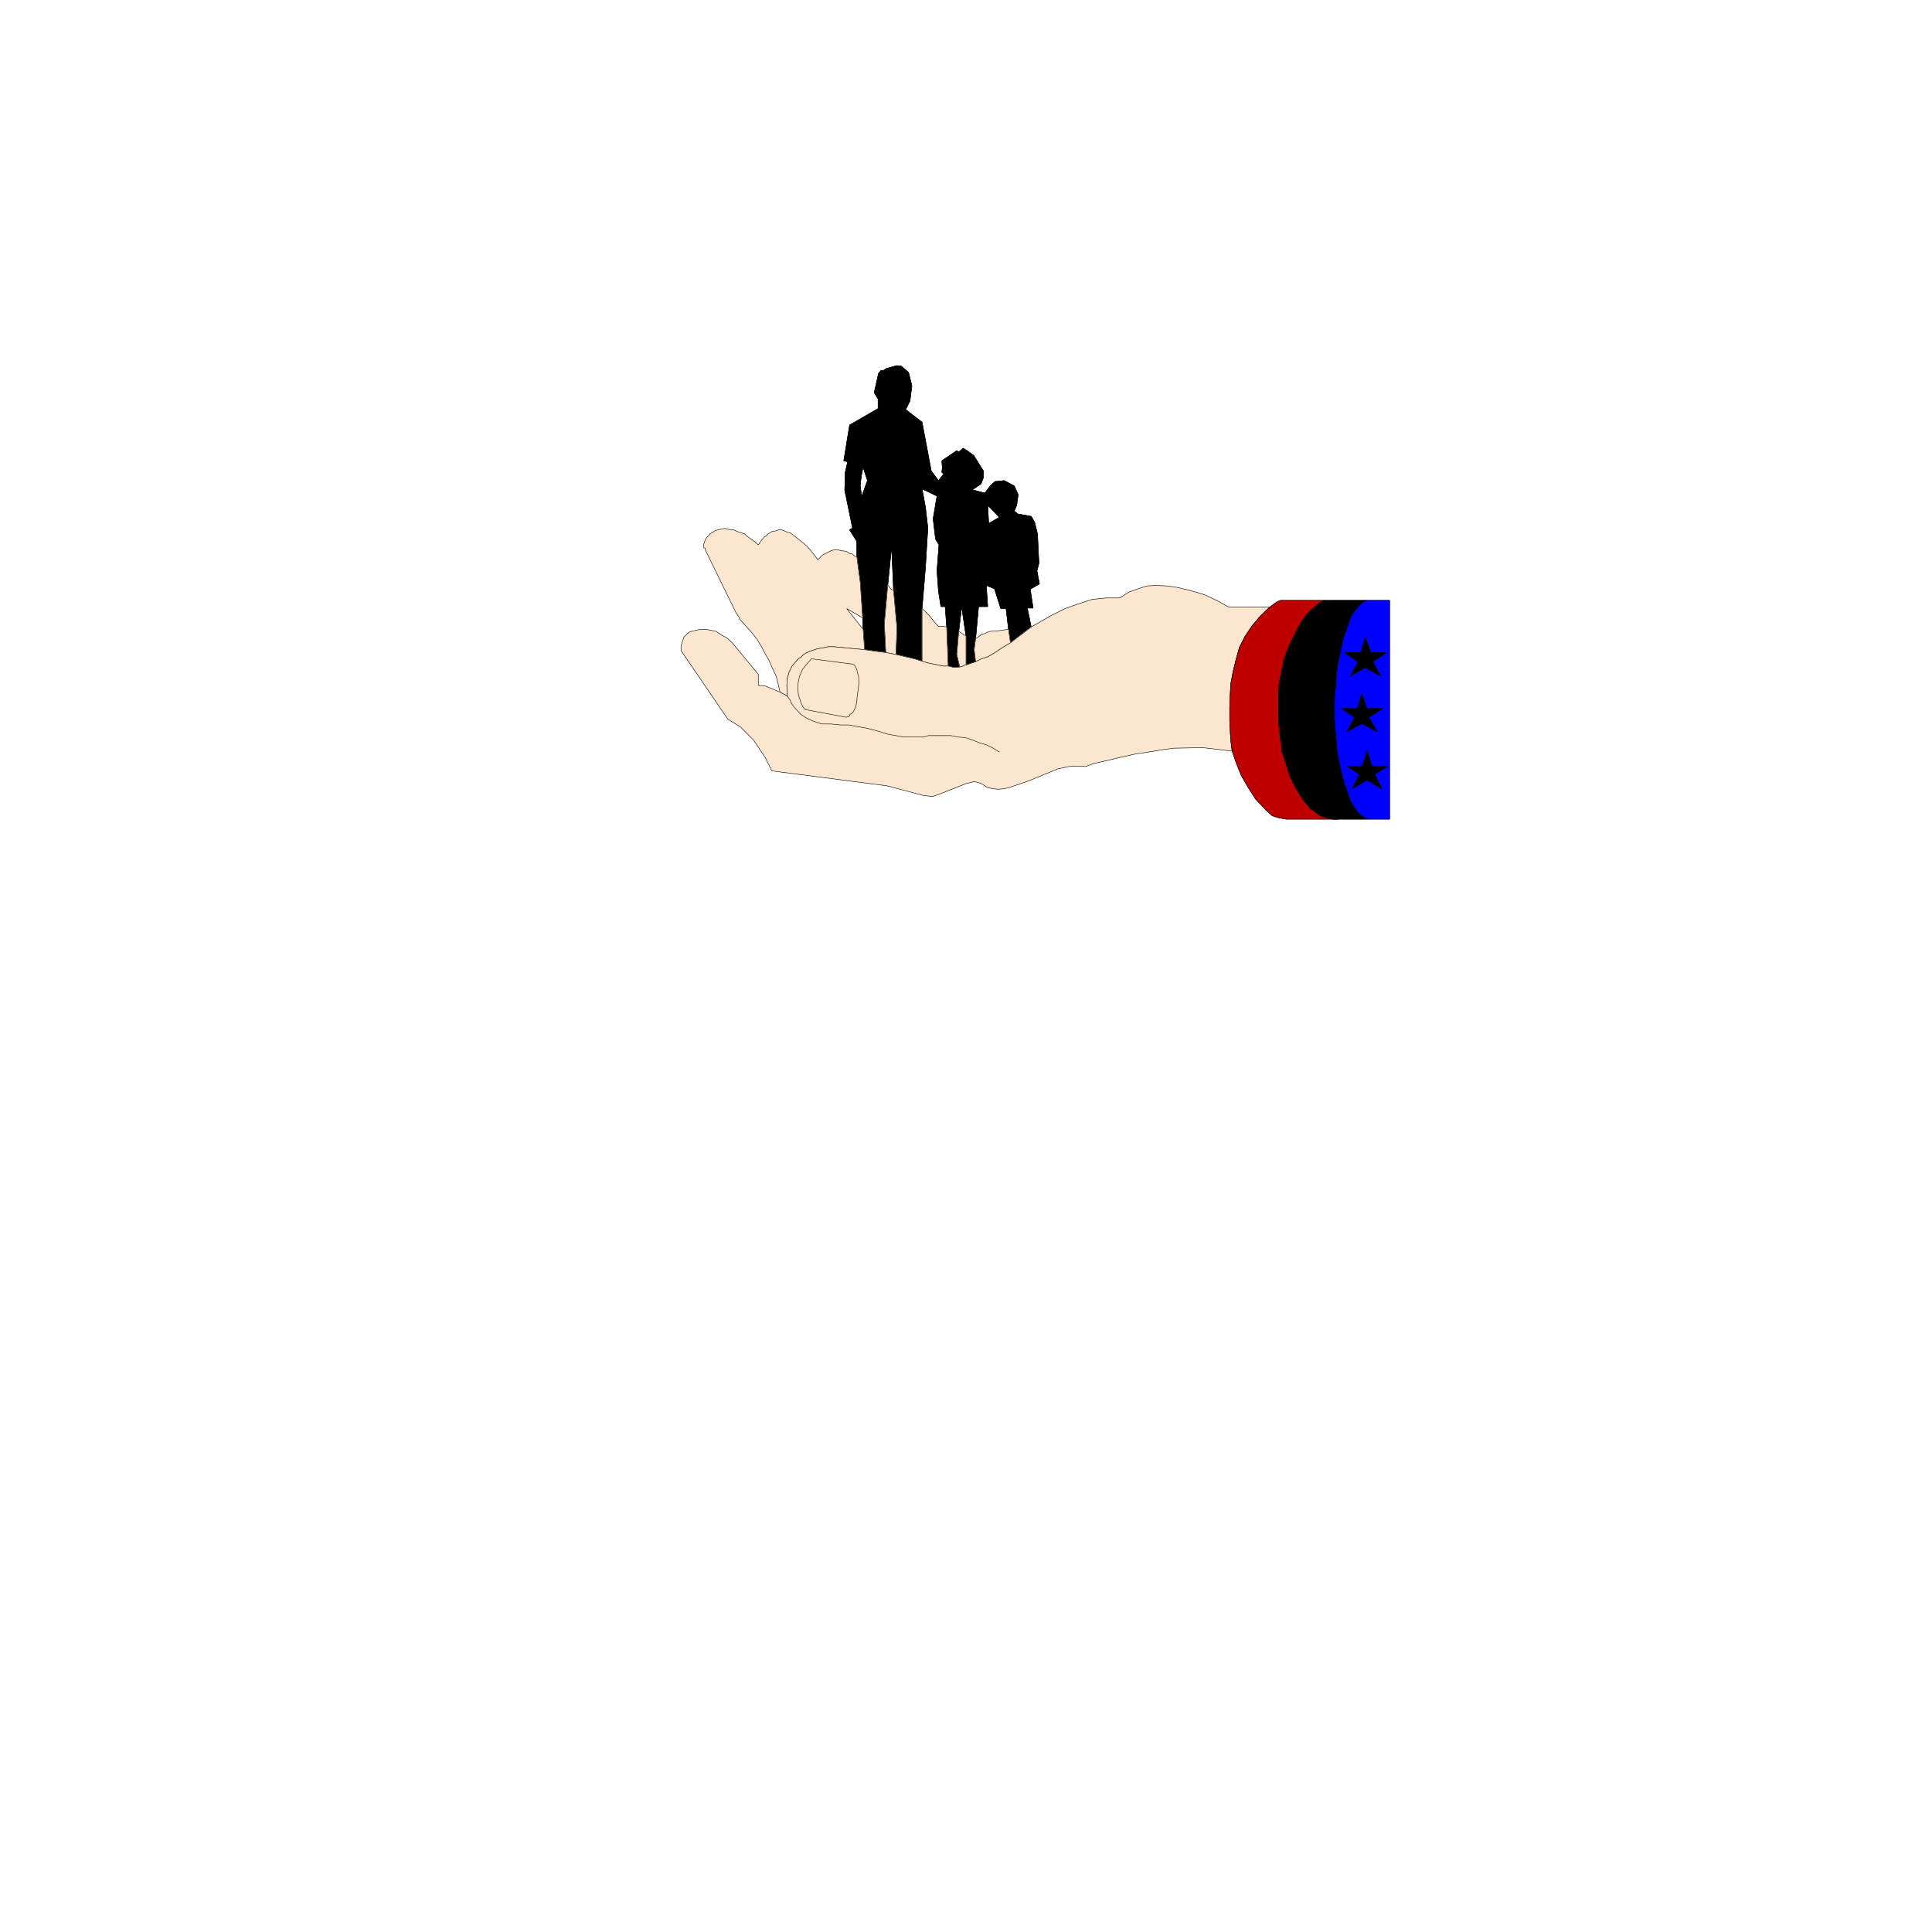<svg xmlns="http://www.w3.org/2000/svg" width="2993.144" height="2993.144"><rect width="100%" height="100%" fill="#808080" stroke="none"/><defs><clipPath id="a"><path d="M0 0h2993.144v2992.184H0Zm0 0"/></clipPath></defs><path fill="#fff" d="M0 2993.144h2993.144V0H0Zm0 0"/><g clip-path="url(#a)" transform="translate(0 .96)"><path fill="#fff" fill-rule="evenodd" stroke="#fff" stroke-linecap="square" stroke-linejoin="bevel" stroke-miterlimit="10" stroke-width=".729" d="M0 2992.184h2993.145V-.961H0Zm0 0"/></g><path fill-rule="evenodd" stroke="#000" stroke-linecap="square" stroke-linejoin="bevel" stroke-miterlimit="10" stroke-width=".729" d="M1565.398 995.945 1562.426 975l-3.75-32.145h-8.23l-9.743-30.687-12.715-5.262 2.243 32.926h-14.227l-4.48 49.39-2.239 17.247 2.238 18.703-14.949 5.21v-44.91l-6.722-45.64-4.48 38.191-3.024 35.895 4.48 19.488-8.96.727-8.962-2.239-2.293-60.593-2.238-31.469h-6.723l-3.75-24.695-2.238-30.688 3.02-40.375-5.262-8.96-3.75-31.47 5.992-35.167-23.187-11.204 5.261 28.45 3.7 32.144-3.7 61.375-5.261 63.613v81.536l-11.98-3.75-12.716-2.97-15.734-3.753 1.512-41.156-5.211-57.625-3.02-68.825-5.992 60.594-5.211 59.133 2.242 44.91-17.976-2.238-14.953-2.242-2.239-31.469-.781-17.922-3.7-54.652-5.261-39.649v-23.965l-11.203-17.925 4.48-3.02-11.98-58.351.727-27.664 3.753-16.465 23.965 8.23-3.023 14.953-1.457 14.223 2.238 16.465 8.961-24.695-6.719-20.946-23.965-8.23-5.992-1.512 9.012-55.383 44.129-25.426v-15.003l-5.992-9.692 6.722-29.957 3.75-4.48h3.75l4.48-2.97 16.466-4.53 6.722.78 11.254 9.688 5.207 21-2.969 23.184-6.718 13.441 25.422 19.485 14.222 75.547 11.203 15.004 8.23-10.473-2.968-2.238.73-7.504-.73-10.473 23.184-15.734 3.023 2.242 6.723-5.992 5.207 3.02 11.254 8.234 14.953 23.914v10.523l-3.75 9.691-13.442 9.012 19.434 5.211 4.48 18.703 1.508 28.446 16.465-9.743-17.972-18.703-4.481-18.703 8.961-11.984 6.773-5.992 14.223-1.457 15.68 8.23 5.992 13.441-2.238 16.465-3.754 9.012 5.261 4.48 20.946 3.754 5.21 8.961 4.532 17.973 2.242 45.64-3.023 11.93 3.754 20.215-14.227 8.234 4.48 29.176h-8.96l5.992 29.227zm0 0"/><path fill="none" stroke="#000" stroke-linecap="square" stroke-linejoin="bevel" stroke-miterlimit="10" stroke-width=".729" d="M1565.398 995.945 1562.426 975l-3.75-32.145h-8.23l-9.743-30.687-12.715-5.262 2.243 32.926h-14.227l-4.48 49.39-2.239 17.247 2.238 18.703-14.949 5.21v-44.91l-6.722-45.64-4.48 38.191-3.024 35.895 4.48 19.488-8.96.727-8.962-2.239-2.293-60.593-2.238-31.469h-6.723l-3.75-24.695-2.238-30.688 3.02-40.375-5.262-8.96-3.75-31.47 5.992-35.167-23.187-11.204 5.261 28.45 3.7 32.144-3.7 61.375-5.261 63.613v81.536l-11.98-3.75-12.716-2.97-15.734-3.753 1.512-41.156-5.211-57.625-3.02-68.825-5.992 60.594-5.211 59.133 2.242 44.91-17.976-2.238-14.953-2.242-2.239-31.469-.781-17.922-3.7-54.652-5.261-39.649v-23.965l-11.203-17.925 4.48-3.02-11.98-58.351.727-27.664 3.753-16.465 23.965 8.23-3.023 14.953-1.457 14.223 2.238 16.465 8.961-24.695-6.719-20.946-23.965-8.23-5.992-1.512 9.012-55.383 44.129-25.426v-15.003l-5.992-9.692 6.722-29.957 3.75-4.48h3.75l4.48-2.97 16.466-4.53 6.722.78 11.254 9.688 5.207 21-2.969 23.184-6.718 13.441 25.422 19.485 14.222 75.547 11.203 15.004 8.23-10.473-2.968-2.238.73-7.504-.73-10.473 23.184-15.734 3.023 2.242 6.723-5.992 5.207 3.02 11.254 8.234 14.953 23.914v10.523l-3.75 9.691-13.442 9.012 19.434 5.211 4.48 18.703 1.508 28.446 16.465-9.743-17.972-18.703-4.481-18.703 8.961-11.984 6.773-5.992 14.223-1.457 15.68 8.23 5.992 13.441-2.238 16.465-3.754 9.012 5.261 4.48 20.946 3.754 5.21 8.961 4.532 17.973 2.242 45.64-3.023 11.93 3.754 20.215-14.227 8.234 4.48 29.176h-8.96l5.992 29.227zm0 0"/><path fill="#fde6cf" fill-rule="evenodd" stroke="#fde6cf" stroke-linecap="square" stroke-linejoin="bevel" stroke-miterlimit="10" stroke-width=".729" d="M1291.559 1001.938h-8.23l-6.774 1.507-5.211.73-6.719 1.513-9.016 3.023-5.21 2.238-5.262 2.969-4.48 4.48-3.75 2.243-5.993 6.773-3.75 4.48-4.48 8.961-2.97 10.473-.73 11.254.73 5.207v10.473l-11.253-5.992-2.973-12.711-2.968-11.985-5.993-12.71-5.261-11.93-5.993-10.528-5.988-11.199-6.722-11.203-8.961-11.254-9.012-9.742-3.7-4.48-3.753-3.75-3.02-5.942-3.754-5.262-47.879-98v-2.293l-2.238-.726v-5.211l.781-2.293 1.457-4.48 2.243-3.75 3.02-2.97 2.241-2.972 4.48-2.293 2.97-2.238 4.53-1.461 10.473-2.239 5.993 1.457 8.23.782 8.234 3.699 8.23 2.293 5.212 4.48 5.262 3.754 5.992 4.48 5.21 4.481 2.239-3.023 3.023-4.48 3.7-4.481 4.53-2.969.731-1.512 7.5-4.48 5.993-.781 3.699-1.461h4.531l4.484 1.46 4.48 2.239 4.481.781 2.97 2.242 6.773 5.211 7.449 5.993 8.23 6.769 5.262 5.992 6.723 8.235 5.261 7.449 7.45-7.45 4.535-2.292 4.48-2.243 4.48-2.238 5.212-1.46h4.53l4.481 1.46 6.723.781 4.48 1.457 3.02 2.243 4.48.78 2.97 2.97 3.753 1.511 5.262 39.649 3.699 54.652-24.695-14.223L1337.199 975l2.238 31.469zm0 0"/><path fill="none" stroke="#000" stroke-linecap="square" stroke-linejoin="bevel" stroke-miterlimit="10" stroke-width=".729" d="M1291.559 1001.938h-8.23l-6.774 1.507-5.211.73-6.719 1.513-9.016 3.023-5.21 2.238-5.262 2.969-4.48 4.48-3.75 2.243-5.993 6.773-3.75 4.48-4.48 8.961-2.97 10.473-.73 11.254.73 5.207v10.473l-11.253-5.992-2.973-12.711-2.968-11.985-5.993-12.71-5.261-11.93-5.993-10.528-5.988-11.199-6.722-11.203-8.961-11.254-9.012-9.742-3.7-4.48-3.753-3.75-3.02-5.942-3.754-5.262-47.879-98v-2.293l-2.238-.726v-5.211l.781-2.293 1.457-4.48 2.243-3.75 3.02-2.97 2.241-2.972 4.48-2.293 2.97-2.238 4.53-1.461 10.473-2.239 5.993 1.457 8.23.782 8.234 3.699 8.23 2.293 5.212 4.48 5.262 3.754 5.992 4.48 5.21 4.481 2.239-3.023 3.023-4.48 3.7-4.481 4.53-2.969.731-1.512 7.5-4.48 5.993-.781 3.699-1.461h4.531l4.484 1.46 4.48 2.239 4.481.781 2.97 2.242 6.773 5.211 7.449 5.993 8.23 6.769 5.262 5.992 6.723 8.235 5.261 7.449 7.45-7.45 4.535-2.292 4.48-2.243 4.48-2.238 5.212-1.46h4.53l4.481 1.46 6.723.781 4.48 1.457 3.02 2.243 4.48.78 2.97 2.97 3.753 1.511 5.262 39.649 3.699 54.652-24.695-14.223L1337.199 975l2.238 31.469zm0 0"/><path fill="#fde6cf" fill-rule="evenodd" stroke="#fde6cf" stroke-linecap="square" stroke-linejoin="bevel" stroke-miterlimit="10" stroke-width=".729" d="m1372.367 1010.95 15.68 2.968 1.512-41.156-5.211-57.625-4.532-2.969-2.968-4.48-1.512-.782-5.211 59.133zm0 0"/><path fill="none" stroke="#000" stroke-linecap="square" stroke-linejoin="bevel" stroke-miterlimit="10" stroke-width=".729" d="m1372.367 1010.95 15.68 2.968 1.512-41.156-5.211-57.625-4.532-2.969-2.968-4.48-1.512-.782-5.211 59.133zm0 0"/><path fill="#fde6cf" fill-rule="evenodd" stroke="#fde6cf" stroke-linecap="square" stroke-linejoin="bevel" stroke-miterlimit="10" stroke-width=".729" d="m1432.957 946.605 7.504 8.23 6.723 8.235 6.718 7.45h8.23l4.481.78 2.293 60.595h-7.5l-11.203-2.243-11.254-2.238-10.473-3.023v-81.536zm0 0"/><path fill="none" stroke="#000" stroke-linecap="square" stroke-linejoin="bevel" stroke-miterlimit="10" stroke-width=".729" d="m1432.957 946.605 7.504 8.23 6.723 8.235 6.718 7.45h8.23l4.481.78 2.293 60.595h-7.5l-11.203-2.243-11.254-2.238-10.473-3.023v-81.536zm0 0"/><path fill="#fde6cf" fill-rule="evenodd" stroke="#fde6cf" stroke-linecap="square" stroke-linejoin="bevel" stroke-miterlimit="10" stroke-width=".729" d="M1496.574 1030.383h-2.242l-2.238 1.512-5.266 1.511-4.48-19.488 3.023-35.895 11.203 7.45zm0 0"/><path fill="none" stroke="#000" stroke-linecap="square" stroke-linejoin="bevel" stroke-miterlimit="10" stroke-width=".729" d="M1496.574 1030.383h-2.242l-2.238 1.512-5.266 1.511-4.48-19.488 3.023-35.895 11.203 7.45zm0 0"/><path fill="#fde6cf" fill-rule="evenodd" stroke="#fde6cf" stroke-linecap="square" stroke-linejoin="bevel" stroke-miterlimit="10" stroke-width=".729" d="m1511.523 1025.172 9.016-4.531 9.691-2.97 9.012-5.265 8.961-5.937 8.23-5.262 8.965-5.262-2.972-20.945-16.461 2.242-11.254.781-2.973.727-3.75 1.512-2.969 1.511-4.48.73-2.242 2.24-3.02 2.241-3.754 2.239-2.238 17.246zm0 0"/><path fill="none" stroke="#000" stroke-linecap="square" stroke-linejoin="bevel" stroke-miterlimit="10" stroke-width=".729" d="m1511.523 1025.172 9.016-4.531 9.691-2.97 9.012-5.265 8.961-5.937 8.23-5.262 8.965-5.262-2.972-20.945-16.461 2.242-11.254.781-2.973.727-3.75 1.512-2.969 1.511-4.48.73-2.242 2.24-3.02 2.241-3.754 2.239-2.238 17.246zm0 0"/><path fill="#fde6cf" fill-rule="evenodd" stroke="#fde6cf" stroke-linecap="square" stroke-linejoin="bevel" stroke-miterlimit="10" stroke-width=".729" d="m1863.98 1158.34-44.91.781-17.191 2.242-46.422 7.45-61.32 14.222-11.985 4.48-13.492-.73-12.715.73-17.191 3.75-45.64 18.708-28.446 9.742-8.961 2.238-9.742.73-7.504-.73-8.961-2.238-9.742-5.992-10.473-2.97-5.21 1.458-6.774 1.512-43.399 17.191-8.96 3.024-14.223-1.512-56.114-14.953-178.859-23.184-10.473-20.996-17.972-26.937-20.164-20.16-19.485-11.985-72.574-106.285v-6.719l2.238-7.504 2.243-6.719 5.261-5.21 3.75-3.024 12.715-2.969 5.988-.781h5.211l5.262.781 11.203 2.242 10.473 6.72 5.988 2.968 5.266 4.535 4.48 4.48 39.649 47.88v17.195l10.468.781 23.188 9.687 11.254 5.993v-10.473l-.73-5.207.73-11.254 2.969-10.473 4.48-8.96 3.75-4.48 5.992-6.774 3.75-2.243 4.48-4.48 5.262-2.969 5.211-2.238 9.016-3.024 6.719-1.511 5.21-.73 6.774-1.509h8.23l47.88 4.532 14.953 2.242 17.976 2.238 15.68 2.969 15.734 3.754 12.715 2.969 11.98 3.75 10.473 3.023 11.254 2.238 11.203 2.242h7.5l8.961 2.239 8.961-.727 5.266-1.512 2.238-1.511h2.242l14.95-5.211 9.015-4.531 9.691-2.97 9.012-5.265 8.961-5.937 8.23-5.262 8.965-5.262 32.196-24.644 32.93-18.754 19.43-9.692 20.944-7.503 20.996-6.72 21.676-2.241h20.942l14.226-9.012 14.223-5.211 14.223-4.48 14.222-.782 15.684.781 16.46 2.239 21.727 5.21 20.215 5.993 19.434 9.012 18.703 10.472h63.613l-14.222 13.442-12.711 14.953-11.204 16.465-9.011 17.972-5.211 18.707-4.531 18.703-3.7 19.485-1.511 34.387v21.726l1.511 29.902 2.239 17.247zm0 0"/><path fill="none" stroke="#000" stroke-linecap="square" stroke-linejoin="bevel" stroke-miterlimit="10" stroke-width=".729" d="m1863.98 1158.34-44.91.781-17.191 2.242-46.422 7.45-61.32 14.222-11.985 4.48-13.492-.73-12.715.73-17.191 3.75-45.64 18.708-28.446 9.742-8.961 2.238-9.742.73-7.504-.73-8.961-2.238-9.742-5.992-10.473-2.97-5.21 1.458-6.774 1.512-43.399 17.191-8.96 3.024-14.223-1.512-56.114-14.953-178.859-23.184-10.473-20.996-17.972-26.937-20.164-20.16-19.485-11.985-72.574-106.285v-6.719l2.238-7.504 2.243-6.719 5.261-5.21 3.75-3.024 12.715-2.969 5.988-.781h5.211l5.262.781 11.203 2.242 10.473 6.72 5.988 2.968 5.266 4.535 4.48 4.48 39.649 47.88v17.195l10.468.781 23.188 9.687 11.254 5.993v-10.473l-.73-5.207.73-11.254 2.969-10.473 4.48-8.96 3.75-4.48 5.992-6.774 3.75-2.243 4.48-4.48 5.262-2.969 5.211-2.238 9.016-3.024 6.719-1.511 5.21-.73 6.774-1.509h8.23l47.88 4.532 14.953 2.242 17.976 2.238 15.68 2.969 15.734 3.754 12.715 2.969 11.98 3.75 10.473 3.023 11.254 2.238 11.203 2.242h7.5l8.961 2.239 8.961-.727 5.266-1.512 2.238-1.511h2.242l14.95-5.211 9.015-4.531 9.691-2.97 9.012-5.265 8.961-5.937 8.23-5.262 8.965-5.262 32.196-24.644 32.93-18.754 19.43-9.692 20.944-7.503 20.996-6.72 21.676-2.241h20.942l14.226-9.012 14.223-5.211 14.223-4.48 14.222-.782 15.684.781 16.46 2.239 21.727 5.21 20.215 5.993 19.434 9.012 18.703 10.472h63.613l-14.222 13.442-12.711 14.953-11.204 16.465-9.011 17.972-5.211 18.707-4.531 18.703-3.7 19.485-1.511 34.387v21.726l1.511 29.902 2.239 17.247zm0 0"/><path fill="#fde6cf" fill-rule="evenodd" stroke="#fde6cf" stroke-linecap="square" stroke-linejoin="bevel" stroke-miterlimit="10" stroke-width=".729" d="m1257.121 1020.64-5.262 5.993-4.48 5.261-3.75 4.481-2.973 6.719-2.238 5.261-1.512 7.454-.73 5.992v5.988l.73 8.234 1.512 5.262 2.238 6.719 2.973 6.723 3.75 4.53 63.613 11.934 4.48-1.46 1.512-3.02 3.75-2.242 1.512-2.239 1.457-2.972 2.242-4.531 1.512-8.961.727-8.961 1.511-9.016.782-8.23v-8.961l-.782-4.48-1.511-4.481-.727-4.532-1.512-2.972-2.242-3.75-2.969-1.512zm0 0"/><path fill="none" stroke="#000" stroke-linecap="square" stroke-linejoin="bevel" stroke-miterlimit="10" stroke-width=".729" d="m1257.121 1020.64-5.262 5.993-4.48 5.261-3.75 4.481-2.973 6.719-2.238 5.261-1.512 7.454-.73 5.992v5.988l.73 8.234 1.512 5.262 2.238 6.719 2.973 6.723 3.75 4.53 63.613 11.934 4.48-1.46 1.512-3.02 3.75-2.242 1.512-2.239 1.457-2.972 2.242-4.531 1.512-8.961.727-8.961 1.511-9.016.782-8.23v-8.961l-.782-4.48-1.511-4.481-.727-4.532-1.512-2.972-2.242-3.75-2.969-1.512zm0 0"/><path fill="none" stroke="#000" stroke-linecap="square" stroke-linejoin="bevel" stroke-miterlimit="10" stroke-width=".729" d="m1548.203 1165.063-9.742-5.942-10.473-5.262-10.472-2.968-11.2-4.536-11.254-3.699-10.472-.781-11.203-2.238h-35.168l-7.5 2.238h-30.688l-11.984-2.238-12.711-2.243-11.985-3.75-10.472-2.968-12.711-3.024-12.711-2.238-11.984-2.242h-13.442l-14.222-1.512h-14.223l-7.504-2.238-5.992-2.242-7.45-2.969-5.261-3.02-6.723-4.48-9.742-10.473-4.48-5.992-2.239-5.21-4.48-6.774v.781"/><path fill="#bf0000" fill-rule="evenodd" stroke="#bf0000" stroke-linecap="square" stroke-linejoin="bevel" stroke-miterlimit="10" stroke-width=".729" d="m2051.074 930.14-6.773 3.7-9.692 8.234-10.472 9.742-9.742 14.223-9.743 18.703-8.96 18.703-6.723 18.707-3.75 18.703-3.75 19.485-.73 34.387v21.726l2.238 21.672 2.972 25.477 5.989 18.703 5.992 19.433 8.96 17.977 11.255 18.703 12.714 14.953 6.72 4.48 7.503 5.993 11.2 3.02 9.745 2.241h6.72-80.079l-11.93-2.242-9.742-3.02-9.016-8.234-2.238-2.238-14.222-14.953-11.934-18.703-10.473-17.977-7.5-18.703-6.722-19.433-2.239-18.704-1.511-28.445v-21.726l1.511-34.387 3.7-19.485 4.53-18.703 5.212-18.707 9.011-17.972 11.204-16.465 12.71-14.953 14.223-13.442 5.992-4.531 5.211-3.7 5.262-2.241zm0 0"/><path fill="none" stroke="#000" stroke-linecap="square" stroke-linejoin="bevel" stroke-miterlimit="10" stroke-width=".729" d="m2051.074 930.14-6.773 3.7-9.692 8.234-10.472 9.742-9.742 14.223-9.743 18.703-8.96 18.703-6.723 18.707-3.75 18.703-3.75 19.485-.73 34.387v21.726l2.238 21.672 2.972 25.477 5.989 18.703 5.992 19.433 8.96 17.977 11.255 18.703 12.714 14.953 6.72 4.48 7.503 5.993 11.2 3.02 9.745 2.241h6.72-80.079l-11.93-2.242-9.742-3.02-9.016-8.234-2.238-2.238-14.222-14.953-11.934-18.703-10.473-17.977-7.5-18.703-6.722-19.433-2.239-18.704-1.511-28.445v-21.726l1.511-34.387 3.7-19.485 4.53-18.703 5.212-18.707 9.011-17.972 11.204-16.465 12.71-14.953 14.223-13.442 5.992-4.531 5.211-3.7 5.262-2.241zm0 0"/><path fill-rule="evenodd" stroke="#000" stroke-linecap="square" stroke-linejoin="bevel" stroke-miterlimit="10" stroke-width=".729" d="m2116.926 930.14-3.75 2.243-3.024 1.457-9.687 10.472-3.754 5.262-4.48 7.504-3.02 8.961-2.969 9.742-3.754 8.961-3.02 11.203-2.241 11.98-2.97 11.985-2.241 11.985-1.508 12.71-.73 13.497-1.512 14.168-.73 13.496v27.664l.73 14.222 1.511 12.715.73 13.492 1.509 12.711 2.242 12.715 2.969 11.98 2.242 10.473 3.02 11.254 3.753 9.692 2.969 9.742 3.02 8.234 4.48 7.5 4.48 6.723 4.48 5.207 4.481 3.754 4.485 3.02 5.261 2.242h-53.87l-9.747-2.243-11.199-3.02-7.504-5.991-6.719-4.48-12.714-14.954-11.254-18.703-8.961-17.977-5.992-19.433-5.989-18.703-2.972-25.477-2.239-21.672v-21.726l.73-34.387 3.75-19.484 3.75-18.704 6.723-18.707 8.961-18.703 9.743-18.703 9.742-14.223 10.472-9.742 9.692-8.234 6.773-3.7zm0 0"/><path fill="none" stroke="#000" stroke-linecap="square" stroke-linejoin="bevel" stroke-miterlimit="10" stroke-width=".729" d="m2116.926 930.14-3.75 2.243-3.024 1.457-9.687 10.472-3.754 5.262-4.48 7.504-3.02 8.961-2.969 9.742-3.754 8.961-3.02 11.203-2.241 11.98-2.97 11.985-2.241 11.985-1.508 12.71-.73 13.497-1.512 14.168-.73 13.496v27.664l.73 14.222 1.511 12.715.73 13.492 1.509 12.711 2.242 12.715 2.969 11.98 2.242 10.473 3.02 11.254 3.753 9.692 2.969 9.742 3.02 8.234 4.48 7.5 4.48 6.723 4.48 5.207 4.481 3.754 4.485 3.02 5.261 2.242h-53.87l-9.747-2.243-11.199-3.02-7.504-5.991-6.719-4.48-12.714-14.954-11.254-18.703-8.961-17.977-5.992-19.433-5.989-18.703-2.972-25.477-2.239-21.672v-21.726l.73-34.387 3.75-19.484 3.75-18.704 6.723-18.707 8.961-18.703 9.743-18.703 9.742-14.223 10.472-9.742 9.692-8.234 6.773-3.7zm0 0"/><path fill="#00f" fill-rule="evenodd" stroke="#00f" stroke-linecap="square" stroke-linejoin="bevel" stroke-miterlimit="10" stroke-width=".729" d="M2152.824 1269.105V930.141h-35.898l-3.75 2.242-3.024 1.457-9.687 10.472-3.754 5.262-4.48 7.504-3.02 8.961-2.969 9.742-3.754 8.961-3.02 11.203-2.241 11.98-2.97 11.985-2.241 11.985-1.508 12.71-.73 13.497-1.512 14.168-.73 13.496v27.664l.73 14.222 1.511 12.715.73 13.492 1.509 12.711 2.242 12.715 2.969 11.98 2.242 10.473 3.02 11.254 3.753 9.692 2.969 9.742 3.02 8.234 4.48 7.5 4.48 6.723 4.48 5.207 4.481 3.754 4.485 3.02 5.261 2.242zm0 0"/><path fill="none" stroke="#000" stroke-linecap="square" stroke-linejoin="bevel" stroke-miterlimit="10" stroke-width=".729" d="M2152.824 1269.105V930.141h-35.898l-3.75 2.242-3.024 1.457-9.687 10.472-3.754 5.262-4.48 7.504-3.02 8.961-2.969 9.742-3.754 8.961-3.02 11.203-2.241 11.98-2.97 11.985-2.241 11.985-1.508 12.71-.73 13.497-1.512 14.168-.73 13.496v27.664l.73 14.222 1.511 12.715.73 13.492 1.509 12.711 2.242 12.715 2.969 11.98 2.242 10.473 3.02 11.254 3.753 9.692 2.969 9.742 3.02 8.234 4.48 7.5 4.48 6.723 4.48 5.207 4.481 3.754 4.485 3.02 5.261 2.242zm0 0"/><path fill-rule="evenodd" stroke="#000" stroke-linecap="square" stroke-linejoin="bevel" stroke-miterlimit="10" stroke-width=".729" d="m2105.672 1199.5-19.43-12.715h23.91l7.504-23.183 7.45 23.183h24.695l-20.16 12.715 11.199 23.184-23.184-14.223-23.183 13.492zm0 0"/><path fill="none" stroke="#000" stroke-linecap="square" stroke-linejoin="bevel" stroke-miterlimit="10" stroke-width=".729" d="m2105.672 1199.5-19.43-12.715h23.91l7.504-23.183 7.45 23.183h24.695l-20.16 12.715 11.199 23.184-23.184-14.223-23.183 13.492zm0 0"/><path fill-rule="evenodd" stroke="#000" stroke-linecap="square" stroke-linejoin="bevel" stroke-miterlimit="10" stroke-width=".729" d="m2086.242 1133.645 11.93-22.454-20.164-13.445h24.695l6.723-23.184 8.23 23.184h23.914l-20.945 13.445 12.715 22.454-23.914-12.711zm0 0"/><path fill="none" stroke="#000" stroke-linecap="square" stroke-linejoin="bevel" stroke-miterlimit="10" stroke-width=".729" d="m2086.242 1133.645 11.93-22.454-20.164-13.445h24.695l6.723-23.184 8.23 23.184h23.914l-20.945 13.445 12.715 22.454-23.914-12.711zm0 0"/><path fill-rule="evenodd" stroke="#000" stroke-linecap="square" stroke-linejoin="bevel" stroke-miterlimit="10" stroke-width=".729" d="m2103.434 1025.172-20.946-14.223h25.426l6.723-23.238 9.011 23.238h23.915l-20.946 14.223 11.985 22.402-23.965-13.441-23.188 13.441zm0 0"/><path fill="none" stroke="#000" stroke-linecap="square" stroke-linejoin="bevel" stroke-miterlimit="10" stroke-width=".729" d="m2103.434 1025.172-20.946-14.223h25.426l6.723-23.238 9.011 23.238h23.915l-20.946 14.223 11.985 22.402-23.965-13.441-23.188 13.441zm0 0"/></svg>
